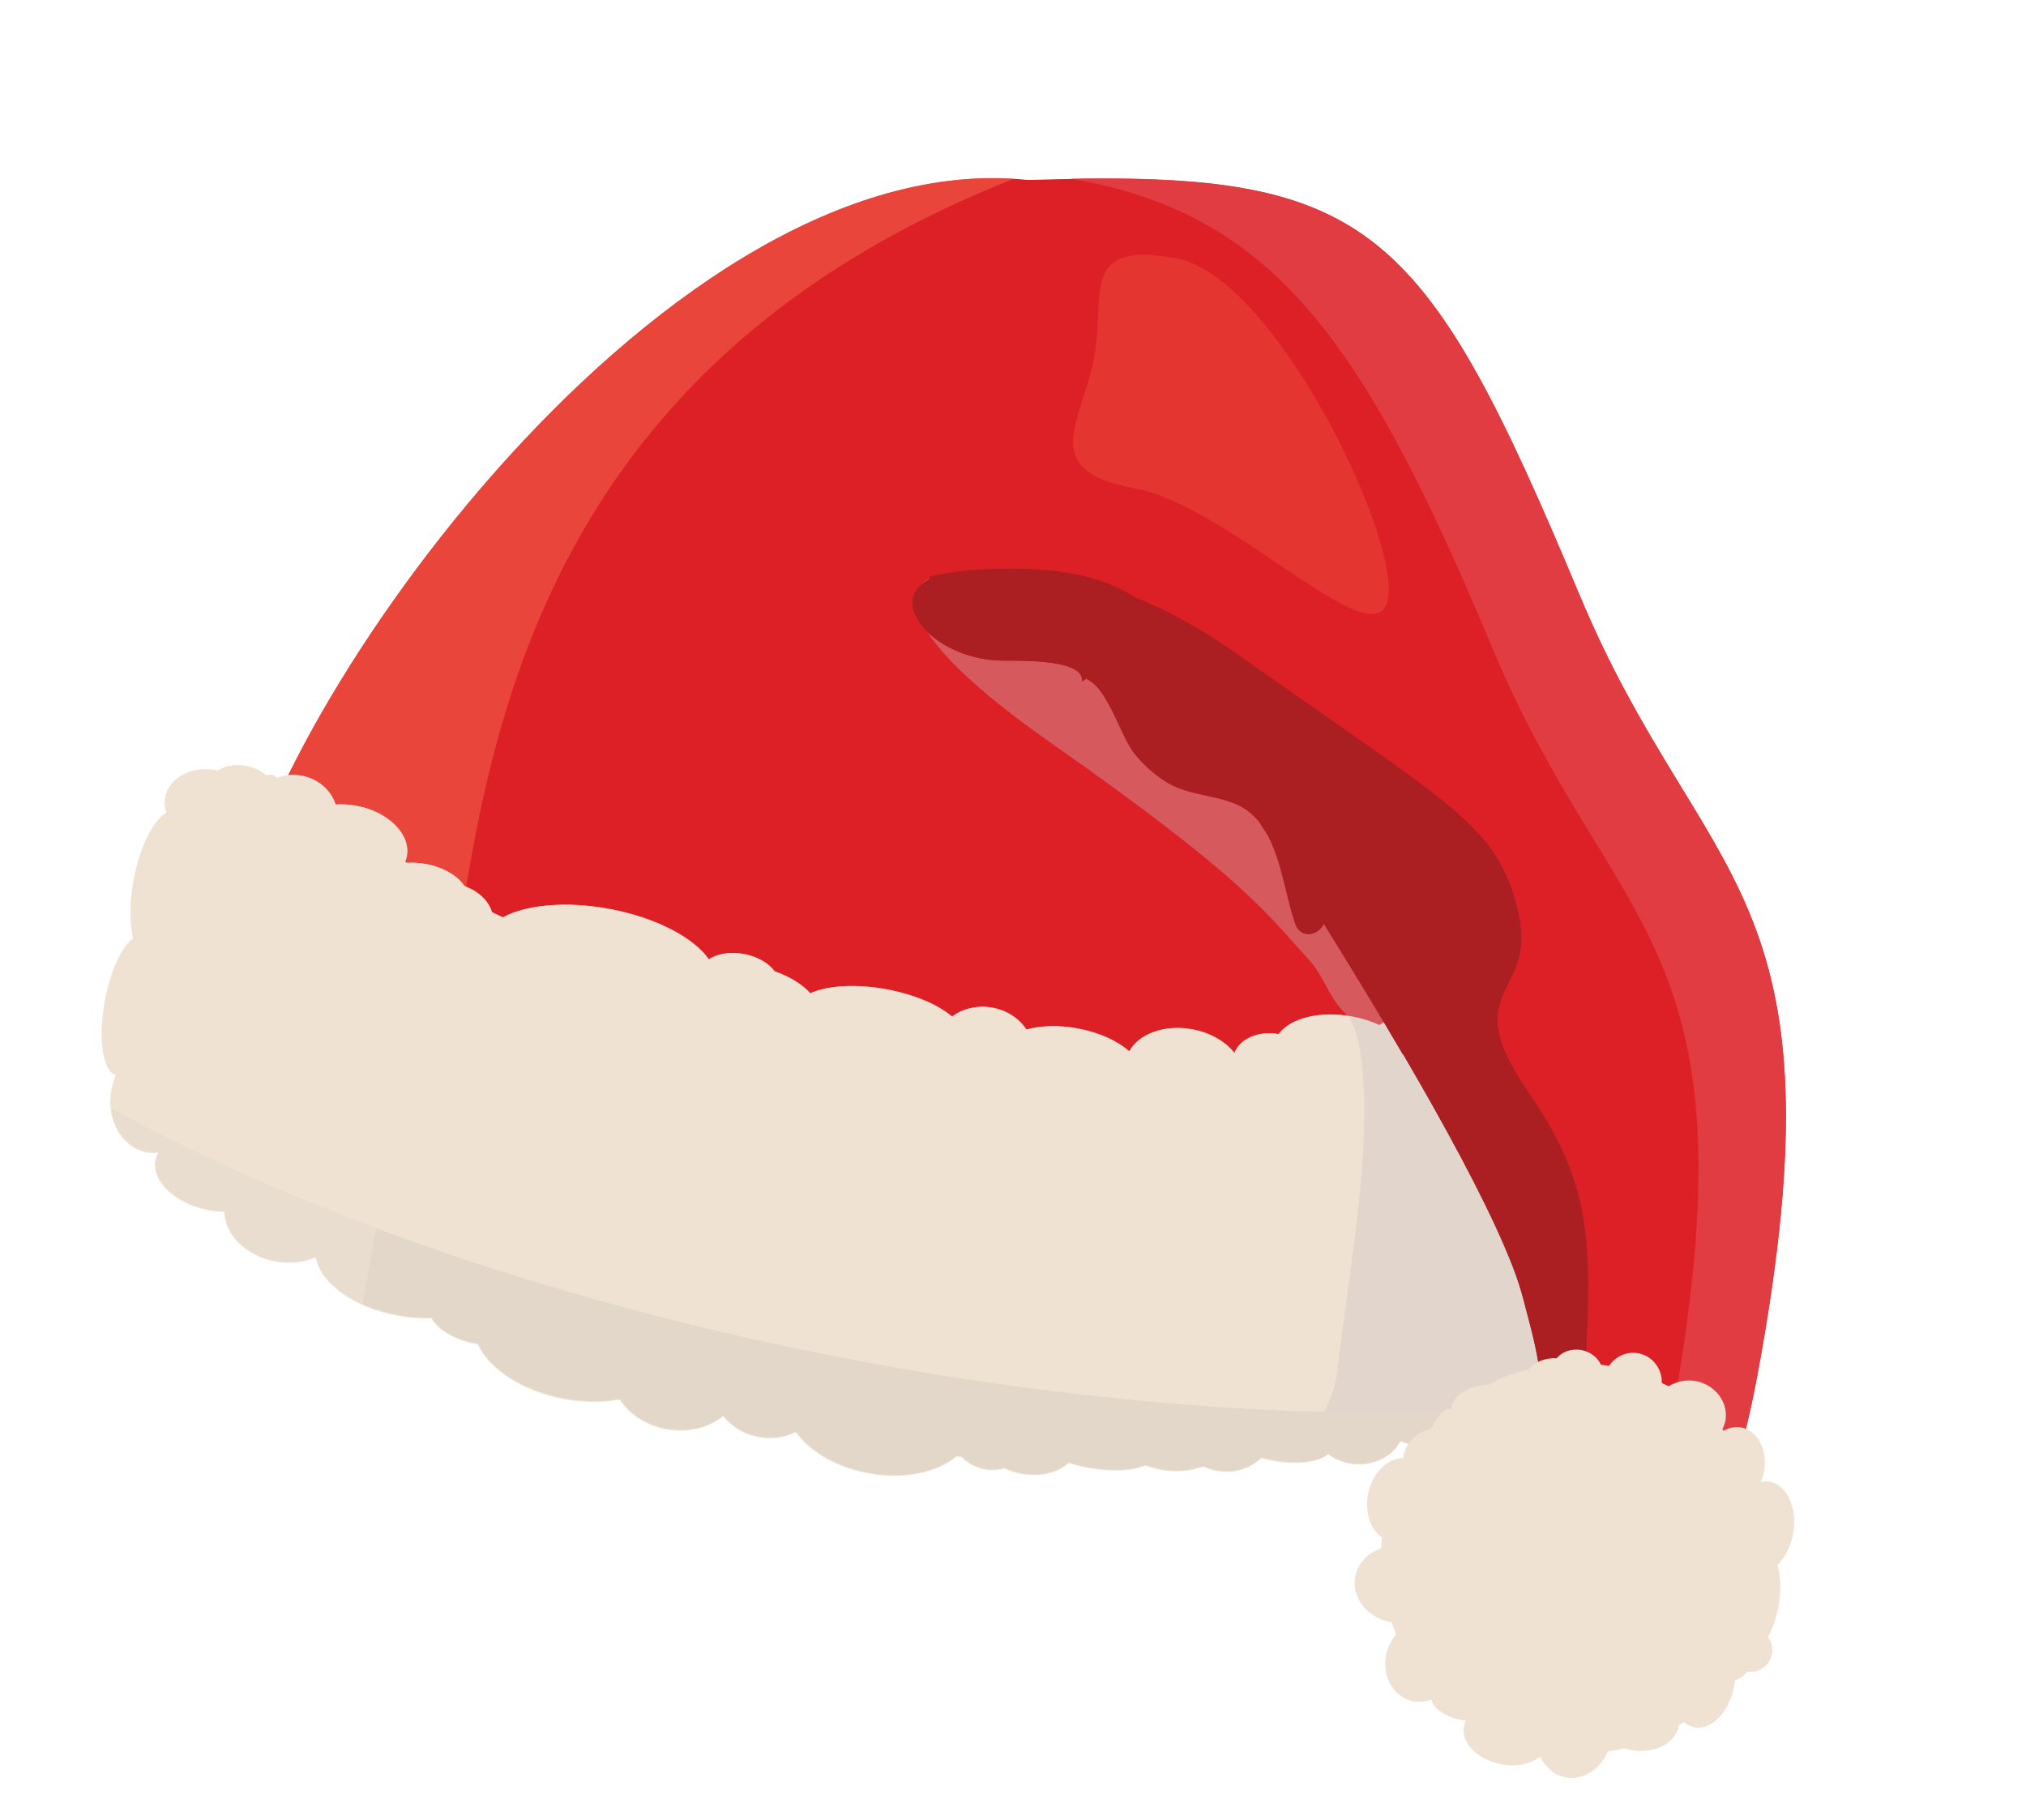 <svg width="138" height="124" viewBox="0 0 138 124" fill="none" xmlns="http://www.w3.org/2000/svg">
<path d="M105.845 78.988C103.02 94.35 82.408 93.472 57.627 88.916C32.847 84.361 13.269 77.85 16.093 62.489C18.917 47.127 46.894 7.946 71.675 12.502C96.455 17.057 108.671 63.614 105.847 78.976L105.845 78.988Z" fill="#DD1F26"/>
<g style="mix-blend-mode:screen" opacity="0.77">
<path d="M87.97 22.781C99.076 40.741 103.686 68.829 101.51 80.668C100.807 84.491 99.251 87.426 96.971 89.658C101.713 87.717 104.86 84.344 105.844 78.988C107.957 67.496 101.658 38.553 87.968 22.793L87.97 22.781Z" fill="#EF4934"/>
</g>
<g style="mix-blend-mode:screen" opacity="0.68">
<path d="M30.285 69.656C32.865 55.624 33.398 26.239 69.058 12.182C44.968 10.677 18.818 47.666 16.093 62.489C14.371 71.859 20.996 77.933 32.052 82.282C30.071 78.771 29.371 74.629 30.285 69.656Z" fill="#F05743"/>
</g>
<g style="mix-blend-mode:multiply">
<path d="M66.336 48.956L66.34 48.932C66.34 48.932 66.287 48.947 66.336 48.956Z" fill="#C52127"/>
</g>
<path d="M102.732 95.313C102.525 96.439 102.729 97.418 103.184 97.502C103.64 97.585 104.179 96.743 104.386 95.617C104.505 94.97 104.479 94.37 104.355 93.963C105.238 93.407 106.045 92.788 106.703 92.041C112.702 85.352 111.164 75.593 107.037 69.47C107.037 69.47 107.271 70.219 103.451 70.781C102.865 70.871 101.67 71.036 101.086 71.114C100.807 71.149 100.528 71.185 100.249 71.22C99.675 70.161 98.597 69.356 97.267 69.111C96.033 68.884 94.85 69.187 93.949 69.839C93.391 69.576 92.747 69.371 92.064 69.245C89.859 68.84 87.853 69.375 87.086 70.448C85.696 70.193 84.424 70.776 84.074 71.74C83.462 70.959 82.434 70.349 81.188 70.12C79.307 69.774 77.551 70.43 76.91 71.625C76.123 70.923 74.868 70.333 73.382 70.06C72.076 69.82 70.853 69.867 69.899 70.138C69.427 69.407 68.603 68.834 67.584 68.647C66.566 68.46 65.54 68.717 64.834 69.256C63.904 68.453 62.275 67.745 60.346 67.39C58.237 67.003 56.315 67.145 55.179 67.667C54.634 67.059 53.777 66.53 52.742 66.166C52.358 65.625 51.588 65.161 50.654 64.989C49.719 64.817 48.823 64.975 48.27 65.356C47.241 63.879 44.657 62.5 41.47 61.914C38.522 61.372 35.809 61.641 34.241 62.492C34.161 62.453 34.08 62.425 34.012 62.388C33.851 62.322 33.682 62.229 33.499 62.145C33.27 61.372 32.564 60.697 31.61 60.361C31.166 59.673 30.197 59.086 28.986 58.863C28.543 58.782 28.115 58.752 27.7 58.788L27.577 58.715C27.625 58.588 27.673 58.461 27.697 58.329C27.973 56.831 26.422 55.295 24.253 54.896C23.773 54.808 23.295 54.782 22.844 54.81C22.528 53.836 21.667 53.058 20.529 52.849C19.942 52.741 19.36 52.807 18.854 52.999C18.643 52.861 18.535 52.779 18.535 52.779C18.535 52.779 18.37 52.799 18.117 52.827C17.754 52.512 17.289 52.278 16.75 52.179C16.031 52.047 15.349 52.181 14.833 52.495C14.785 52.486 14.749 52.48 14.701 52.471C13.036 52.165 11.496 52.997 11.251 54.327C11.187 54.674 11.221 55.027 11.334 55.358C10.43 55.898 9.516 57.699 9.1 59.964C8.818 61.498 8.83 62.912 9.064 63.934C8.307 64.476 7.521 66.128 7.142 68.189C6.666 70.777 7.009 73.021 7.899 73.234C7.756 73.542 7.656 73.883 7.59 74.242C7.215 76.279 8.289 78.186 10.003 78.501C10.267 78.55 10.539 78.55 10.792 78.522C10.699 78.691 10.63 78.864 10.595 79.056C10.328 80.506 11.967 82.034 14.256 82.454C14.604 82.518 14.958 82.546 15.29 82.558C15.29 84.106 16.744 85.563 18.746 85.931C19.752 86.116 20.716 85.996 21.511 85.646C21.796 87.396 24.088 89.081 27.096 89.634C27.887 89.779 28.657 89.834 29.381 89.806C29.83 90.595 30.954 91.284 32.356 91.542C32.416 91.553 32.476 91.564 32.536 91.575C33.313 93.279 35.576 94.785 38.44 95.311C39.782 95.558 41.072 95.548 42.199 95.346C42.848 96.332 43.981 97.111 45.383 97.368C46.869 97.641 48.301 97.261 49.264 96.471C49.791 97.175 50.645 97.716 51.676 97.906C52.575 98.071 53.454 97.935 54.151 97.581C54.175 97.585 54.199 97.589 54.223 97.594C55.161 98.893 56.958 99.967 59.151 100.37C61.584 100.817 63.856 100.318 65.148 99.218C65.256 99.238 65.368 99.234 65.478 99.242C65.872 99.661 66.419 99.984 67.066 100.103C67.534 100.189 67.999 100.151 68.418 100.03C68.769 100.206 69.168 100.329 69.588 100.406C70.882 100.644 72.093 100.321 72.783 99.668C73.194 99.793 73.63 99.91 74.098 99.996C75.691 100.289 77.143 100.209 78.017 99.837C78.341 99.959 78.694 100.061 79.053 100.127C80.096 100.318 81.105 100.219 81.954 99.917C82.24 100.044 82.531 100.147 82.854 100.206C84.029 100.422 85.16 100.06 85.902 99.329C86.161 99.402 86.434 99.464 86.722 99.517C88.352 99.817 89.826 99.617 90.457 99.077C90.873 99.376 91.352 99.6 91.903 99.702C93.377 99.973 94.772 99.325 95.376 98.197C95.794 98.348 96.231 98.466 96.698 98.552C99.526 99.072 102.068 98.114 102.383 96.401L102.733 95.375L102.732 95.313Z" fill="#EFE2D3"/>
<g style="mix-blend-mode:screen" opacity="0.75">
<path d="M110.464 78.252C109.967 75.026 108.724 71.948 107.063 69.463C107.063 69.463 107.297 70.212 103.477 70.773C102.891 70.864 101.696 71.028 101.112 71.106C100.833 71.142 100.554 71.177 100.275 71.213C99.701 70.153 98.623 69.348 97.293 69.104C96.059 68.877 94.876 69.18 93.975 69.832C93.417 69.568 92.773 69.363 92.09 69.237C89.885 68.832 87.879 69.368 87.112 70.441C85.722 70.185 84.45 70.769 84.1 71.733C83.488 70.951 82.46 70.341 81.214 70.112C79.333 69.766 77.577 70.422 76.936 71.617C76.148 70.915 74.894 70.325 73.408 70.052C72.102 69.812 70.879 69.86 69.925 70.13C69.453 69.399 68.629 68.826 67.611 68.639C66.592 68.452 65.566 68.709 64.86 69.249C63.93 68.446 62.301 67.737 60.372 67.383C58.263 66.995 56.341 67.137 55.205 67.659C54.66 67.051 53.803 66.522 52.768 66.158C52.384 65.617 51.614 65.154 50.68 64.982C49.745 64.81 48.849 64.967 48.296 65.349C47.267 63.871 44.684 62.492 41.496 61.906C38.548 61.364 35.835 61.633 34.267 62.485C34.187 62.445 34.105 62.418 34.038 62.381C33.877 62.314 33.708 62.221 33.525 62.138C33.296 61.365 32.59 60.69 31.636 60.354C31.193 59.665 30.223 59.078 29.012 58.855C28.569 58.774 28.141 58.745 27.726 58.78L27.603 58.708C27.651 58.58 27.699 58.453 27.723 58.321C27.999 56.823 26.448 55.287 24.279 54.888C23.799 54.8 23.321 54.774 22.87 54.803C22.554 53.828 21.693 53.05 20.555 52.841C19.968 52.733 19.386 52.8 18.88 52.991C18.669 52.854 18.561 52.772 18.561 52.772C18.561 52.772 18.396 52.791 18.143 52.819C17.78 52.504 17.315 52.27 16.776 52.171C16.057 52.039 15.376 52.174 14.859 52.488C14.812 52.479 14.776 52.472 14.728 52.464C13.062 52.157 11.522 52.989 11.277 54.319C11.213 54.667 11.248 55.02 11.36 55.35C10.749 55.709 10.143 56.65 9.687 57.917C21.576 64.673 40.291 71.025 61.8 74.979C80.265 78.374 97.422 79.385 110.458 78.287L110.464 78.252Z" fill="#EFE2D3"/>
</g>
<g style="mix-blend-mode:multiply" opacity="0.36">
<path d="M106.553 44.878C88.018 42.4 63.279 39.438 63.279 39.438C63.279 39.438 58.335 41.329 71.571 50.6C84.806 59.871 86.248 62.205 89.116 65.334C90.242 66.556 90.461 67.922 91.713 69.131C92.618 70.003 92.859 72.736 92.914 74.728C93.071 80.678 91.725 87.802 91.093 93.396C90.819 95.761 89.248 97.839 88.173 99.573C89.177 99.572 90.008 99.366 90.449 98.988C90.864 99.288 91.343 99.512 91.894 99.614C93.368 99.884 94.763 99.237 95.367 98.109C95.785 98.26 96.222 98.377 96.689 98.463C99.517 98.983 102.059 98.026 102.374 96.312L102.724 95.287C102.517 96.413 102.721 97.392 103.176 97.476C103.632 97.559 104.171 96.717 104.378 95.591C104.497 94.944 104.471 94.344 104.347 93.937C104.517 93.82 104.697 93.717 104.868 93.6C105.26 96.855 104.718 100.546 101.535 106.539C106.277 107.225 111.473 107.536 115.777 106.358C117.316 103.11 118.675 99.086 119.665 93.768C125.331 63.419 117.688 60.787 109.99 45.721C108.913 45.312 107.766 45.015 106.545 44.852L106.553 44.878Z" fill="#CABEBF"/>
</g>
<path d="M98.296 112.1C106.886 98.727 105.352 94.605 103.774 88.567C101.776 80.903 92.437 59.602 81.95 50.947C76.055 46.085 78.558 48.577 72.712 43.65C68.477 40.071 62.713 41.576 62.782 41.601L69.922 12.266C70.295 12.322 69.922 12.266 69.922 12.266C93.2 11.516 96.772 14.663 107.614 40.589C115.969 60.57 125.944 60.286 119.685 93.796C117.327 106.419 112.931 111.731 108.95 116.747L98.296 112.1Z" fill="#DD1F26"/>
<path d="M104.053 74.311C99.134 67.175 104.809 67.909 103.396 62.05C101.983 56.191 99.088 55.027 84.211 44.512C81.777 42.789 79.454 41.544 77.275 40.66C77.176 40.593 77.077 40.525 76.976 40.469C74.446 39.001 71.203 38.652 68.136 38.757C66.293 38.741 64.679 38.964 63.334 39.274L63.301 39.454C60.275 40.954 63.642 45.079 68.573 45.007C75.638 44.918 72.975 47.005 73.983 46.237C73.983 46.237 73.995 46.239 73.978 46.199L74.075 46.278C75.505 46.987 76.321 50.098 77.262 51.312C77.896 52.109 78.725 52.856 79.644 53.385C81.358 54.369 83.811 54.101 85.292 55.476C85.484 55.647 85.659 55.841 85.807 56.041C86.001 56.337 86.192 56.645 86.385 56.941C87.329 58.749 87.625 61.182 88.225 62.903C88.611 64.039 89.841 63.683 90.178 62.927C95.965 72.217 102.393 83.209 103.786 88.569C105.364 94.607 106.898 98.73 98.307 112.102L102.104 113.754C103.075 112.248 103.868 110.697 104.395 109.245C107.511 100.787 107.63 105.529 107.95 94.959C108.247 85.462 108.985 81.448 104.063 74.325L104.053 74.311Z" fill="#AB1F23"/>
<g style="mix-blend-mode:multiply">
<path d="M95.801 69.672C96.18 65.653 96.013 63.938 91.15 60.269C86.287 56.6 84.334 53.479 81.815 49.522C79.297 45.566 70.196 41.973 65.505 41.953C64.193 41.947 63.37 42.242 62.832 42.676C63.875 43.945 66.004 45.03 68.561 45.005C75.626 44.916 72.963 47.003 73.971 46.235C73.971 46.235 73.983 46.237 73.966 46.197L74.063 46.276C75.493 46.985 76.309 50.096 77.25 51.309C77.884 52.107 78.713 52.854 79.632 53.382C81.346 54.367 83.798 54.099 85.28 55.474C85.471 55.645 85.647 55.838 85.795 56.039C85.989 56.335 86.18 56.643 86.373 56.938C87.317 58.747 87.613 61.18 88.213 62.901C88.599 64.037 89.829 63.681 90.166 62.925C91.953 65.805 93.809 68.847 95.553 71.831C95.659 71.12 95.743 70.392 95.811 69.686L95.801 69.672Z" fill="#AB1F23"/>
</g>
<g style="mix-blend-mode:screen">
<path d="M107.604 40.575C97.241 15.814 93.501 11.832 72.924 12.174C86.883 14.542 92.989 23.444 101.657 44.152C110.012 64.133 119.987 63.849 113.728 97.359C112.058 106.306 109.368 111.571 106.521 115.669L108.942 116.721C112.936 111.707 117.319 106.393 119.677 93.77C125.936 60.26 115.962 60.544 107.606 40.563L107.604 40.575Z" fill="#E23C43"/>
</g>
<path opacity="0.39" d="M94.543 40.8C93.748 45.126 83.899 34.483 77.249 33.26C70.598 32.038 73.731 28.674 74.526 24.348C75.322 20.023 73.477 16.376 80.128 17.599C86.778 18.821 95.338 36.474 94.543 40.8Z" fill="#F05743"/>
<g style="mix-blend-mode:multiply">
<path d="M59.294 92.852C38.672 89.061 20.505 82.625 7.571 75.49C7.742 76.983 8.696 78.199 10.026 78.444C10.29 78.492 10.562 78.493 10.815 78.465C10.722 78.633 10.653 78.806 10.618 78.998C10.351 80.448 11.99 81.976 14.279 82.397C14.627 82.46 14.981 82.489 15.313 82.5C15.313 84.049 16.767 85.505 18.769 85.873C19.775 86.058 20.739 85.938 21.534 85.588C21.819 87.338 24.111 89.023 27.119 89.576C27.909 89.721 28.68 89.776 29.403 89.748C29.853 90.537 30.977 91.227 32.379 91.484C32.439 91.496 32.499 91.507 32.559 91.517C33.336 93.221 35.599 94.727 38.462 95.254C39.805 95.501 41.095 95.49 42.222 95.288C42.871 96.275 44.004 97.053 45.406 97.311C46.892 97.584 48.324 97.203 49.287 96.414C49.814 97.118 50.668 97.659 51.699 97.848C52.598 98.013 53.477 97.878 54.174 97.523C54.198 97.527 54.222 97.531 54.246 97.536C55.184 98.836 56.981 99.909 59.174 100.312C61.607 100.76 63.879 100.261 65.171 99.16C65.279 99.18 65.391 99.176 65.501 99.184C65.895 99.603 66.442 99.927 67.089 100.046C67.557 100.132 68.022 100.093 68.441 99.972C68.792 100.148 69.191 100.271 69.61 100.348C70.905 100.586 72.116 100.264 72.806 99.61C73.216 99.735 73.653 99.853 74.121 99.938C75.714 100.231 77.166 100.151 78.04 99.779C78.364 99.901 78.717 100.003 79.076 100.069C80.119 100.261 81.128 100.161 81.977 99.859C82.263 99.986 82.554 100.089 82.877 100.148C84.052 100.364 85.183 100.002 85.925 99.272C86.184 99.344 86.457 99.407 86.745 99.46C88.375 99.759 89.848 99.559 90.48 99.019C90.896 99.318 91.375 99.543 91.926 99.644C93.4 99.915 94.795 99.267 95.399 98.139C95.817 98.29 96.254 98.408 96.721 98.494C99.549 99.014 102.091 98.056 102.406 96.343L102.493 96.074C89.83 96.694 74.956 95.731 59.306 92.855L59.294 92.852Z" fill="#E2D7C9"/>
<path d="M102.658 96.055C102.639 96.832 102.839 97.426 103.187 97.49C103.594 97.565 104.064 96.895 104.31 95.962C103.758 95.997 103.209 96.02 102.658 96.055Z" fill="#E2D7C9"/>
</g>
<g style="mix-blend-mode:screen" opacity="0.55">
<path d="M31.727 60.395C31.727 60.395 31.66 60.358 31.612 60.349C31.169 59.661 30.199 59.074 28.988 58.851C28.545 58.77 28.117 58.74 27.702 58.776L27.579 58.703C27.627 58.576 27.675 58.449 27.699 58.317C27.974 56.819 26.424 55.283 24.255 54.884C23.775 54.796 23.297 54.77 22.846 54.798C22.529 53.824 21.669 53.046 20.531 52.837C19.944 52.729 19.361 52.795 18.855 52.987C18.645 52.849 18.537 52.767 18.537 52.767C18.537 52.767 18.372 52.787 18.119 52.815C17.756 52.5 17.291 52.266 16.752 52.167C16.033 52.035 15.351 52.169 14.835 52.483C14.787 52.474 14.751 52.468 14.704 52.459C13.038 52.153 11.498 52.985 11.253 54.315C11.189 54.662 11.223 55.015 11.336 55.346C10.432 55.886 9.518 57.687 9.102 59.952C8.82 61.486 8.832 62.9 9.066 63.922C8.309 64.464 7.523 66.116 7.144 68.177C6.668 70.765 7.011 73.009 7.901 73.222C7.758 73.53 7.658 73.871 7.592 74.23C7.217 76.267 8.291 78.174 10.005 78.489C10.269 78.538 10.541 78.538 10.794 78.51C10.701 78.679 10.632 78.852 10.597 79.044C10.33 80.494 11.969 82.022 14.258 82.442C14.606 82.506 14.96 82.534 15.292 82.546C15.292 84.094 16.747 85.551 18.748 85.919C19.754 86.104 20.718 85.984 21.513 85.634C21.718 86.874 22.932 88.088 24.706 88.885C24.893 87.73 25.095 86.565 25.309 85.403C26.946 76.5 29.123 68.092 31.694 60.439L31.727 60.395Z" fill="#EFE2D3"/>
</g>
<path d="M120.698 112.676C120.776 112.256 120.654 111.838 120.415 111.521C120.727 110.971 120.983 110.25 121.131 109.448C121.333 108.345 121.284 107.333 121.056 106.622C121.569 106.122 121.966 105.377 122.129 104.49C122.448 102.753 121.726 101.158 120.527 100.938C120.324 100.9 120.121 100.925 119.916 100.962C120.022 100.721 120.104 100.476 120.155 100.2C120.417 98.774 119.732 97.447 118.606 97.24C118.198 97.165 117.786 97.25 117.412 97.466C117.38 97.436 117.351 97.393 117.322 97.351C117.405 97.168 117.488 96.985 117.523 96.793C117.753 95.547 116.849 94.328 115.507 94.081C114.836 93.958 114.177 94.109 113.658 94.435C113.511 94.358 113.352 94.28 113.191 94.213C113.222 93.24 112.553 92.361 111.594 92.185C110.792 92.037 110.03 92.405 109.603 93.045C109.411 93.01 109.229 92.989 109.047 92.968C108.827 92.481 108.343 92.083 107.72 91.968C107.037 91.843 106.398 92.084 106.032 92.525C105.259 92.482 104.549 92.773 104.148 93.269C103.979 93.312 103.822 93.358 103.653 93.401C103.551 93.419 103.446 93.45 103.339 93.492C102.628 93.72 101.956 94.006 101.3 94.343C100.051 94.399 99.04 94.981 98.876 95.868C98.872 95.891 98.868 95.915 98.863 95.939C98.863 95.939 98.837 95.947 98.835 95.959C98.383 95.925 97.908 96.42 97.552 97.21C97.491 97.273 97.442 97.338 97.381 97.401C96.499 97.549 95.76 98.267 95.581 99.238C95.575 99.274 95.57 99.298 95.566 99.322C94.472 99.344 93.441 100.368 93.177 101.806C92.947 103.053 93.367 104.207 94.145 104.759C94.134 104.819 94.123 104.879 94.112 104.939C94.092 105.047 94.098 105.147 94.091 105.257C94.077 105.329 94.088 105.405 94.087 105.479C93.179 105.771 92.48 106.472 92.308 107.407C92.05 108.809 93.109 110.193 94.667 110.479C94.703 110.486 94.739 110.492 94.787 110.501C94.88 110.803 94.991 111.072 95.101 111.352C94.758 111.735 94.507 112.221 94.404 112.785C94.133 114.258 94.979 115.653 96.297 115.895C96.717 115.972 97.124 115.911 97.509 115.771C97.621 116.374 98.455 116.961 99.546 117.161C99.653 117.181 99.749 117.199 99.859 117.206C99.799 117.332 99.749 117.471 99.722 117.615C99.517 118.729 100.656 119.88 102.262 120.175C103.316 120.369 104.297 120.153 104.909 119.658C105.259 120.379 105.865 120.924 106.644 121.068C107.83 121.286 108.985 120.532 109.506 119.314C109.89 119.249 110.261 119.181 110.625 119.087C110.777 119.139 110.93 119.18 111.086 119.208C112.668 119.499 114.131 118.752 114.351 117.554C114.353 117.542 114.358 117.518 114.36 117.506C114.471 117.44 114.582 117.374 114.696 117.295C114.909 117.483 115.157 117.616 115.421 117.664C116.583 117.878 117.796 116.602 118.125 114.816C118.144 114.709 118.152 114.598 118.16 114.488C118.483 114.35 118.781 114.144 119.028 113.88C119.815 113.975 120.543 113.452 120.684 112.685L120.698 112.676Z" fill="#EFE2D3"/>
<g style="mix-blend-mode:multiply">
<path d="M120.403 111.519C120.715 110.969 120.971 110.248 121.119 109.445C121.321 108.343 121.272 107.331 121.044 106.62C121.557 106.119 121.954 105.375 122.117 104.488C122.436 102.75 121.714 101.156 120.515 100.936C120.312 100.898 120.109 100.923 119.904 100.959C120.01 100.719 120.092 100.474 120.143 100.198C120.2 99.887 120.207 99.578 120.174 99.287C120.139 99.479 120.116 99.673 120.08 99.865C118.153 110.35 107.925 117.265 97.237 115.3C96.362 115.139 95.51 114.92 94.691 114.658C95.021 115.289 95.592 115.753 96.299 115.883C96.719 115.96 97.126 115.899 97.511 115.759C97.624 116.362 98.457 116.949 99.548 117.149C99.655 117.169 99.751 117.187 99.861 117.194C99.801 117.32 99.751 117.459 99.724 117.603C99.519 118.717 100.658 119.868 102.264 120.163C103.318 120.357 104.3 120.141 104.911 119.646C105.261 120.367 105.867 120.912 106.646 121.056C107.832 121.274 108.987 120.52 109.508 119.302C109.892 119.237 110.263 119.169 110.628 119.075C110.779 119.127 110.933 119.168 111.088 119.196C112.67 119.487 114.133 118.74 114.353 117.542C114.355 117.53 114.36 117.506 114.362 117.494C114.473 117.428 114.584 117.362 114.698 117.283C114.911 117.471 115.159 117.604 115.423 117.652C116.585 117.866 117.799 116.59 118.127 114.804C118.147 114.696 118.154 114.586 118.162 114.476C118.485 114.338 118.783 114.132 119.03 113.868C119.818 113.963 120.545 113.44 120.686 112.673C120.763 112.254 120.642 111.835 120.403 111.519Z" fill="#EFE2D3"/>
</g>
<g style="mix-blend-mode:screen">
<path d="M108.511 96.895C109.169 97.698 107.853 98.385 105.3 100.48C102.745 102.587 99.917 105.3 99.26 104.498C98.602 103.696 100.367 99.684 102.908 97.587C105.464 95.48 107.841 96.091 108.499 96.893L108.511 96.895Z" fill="#EFE2D3"/>
</g>
</svg>
